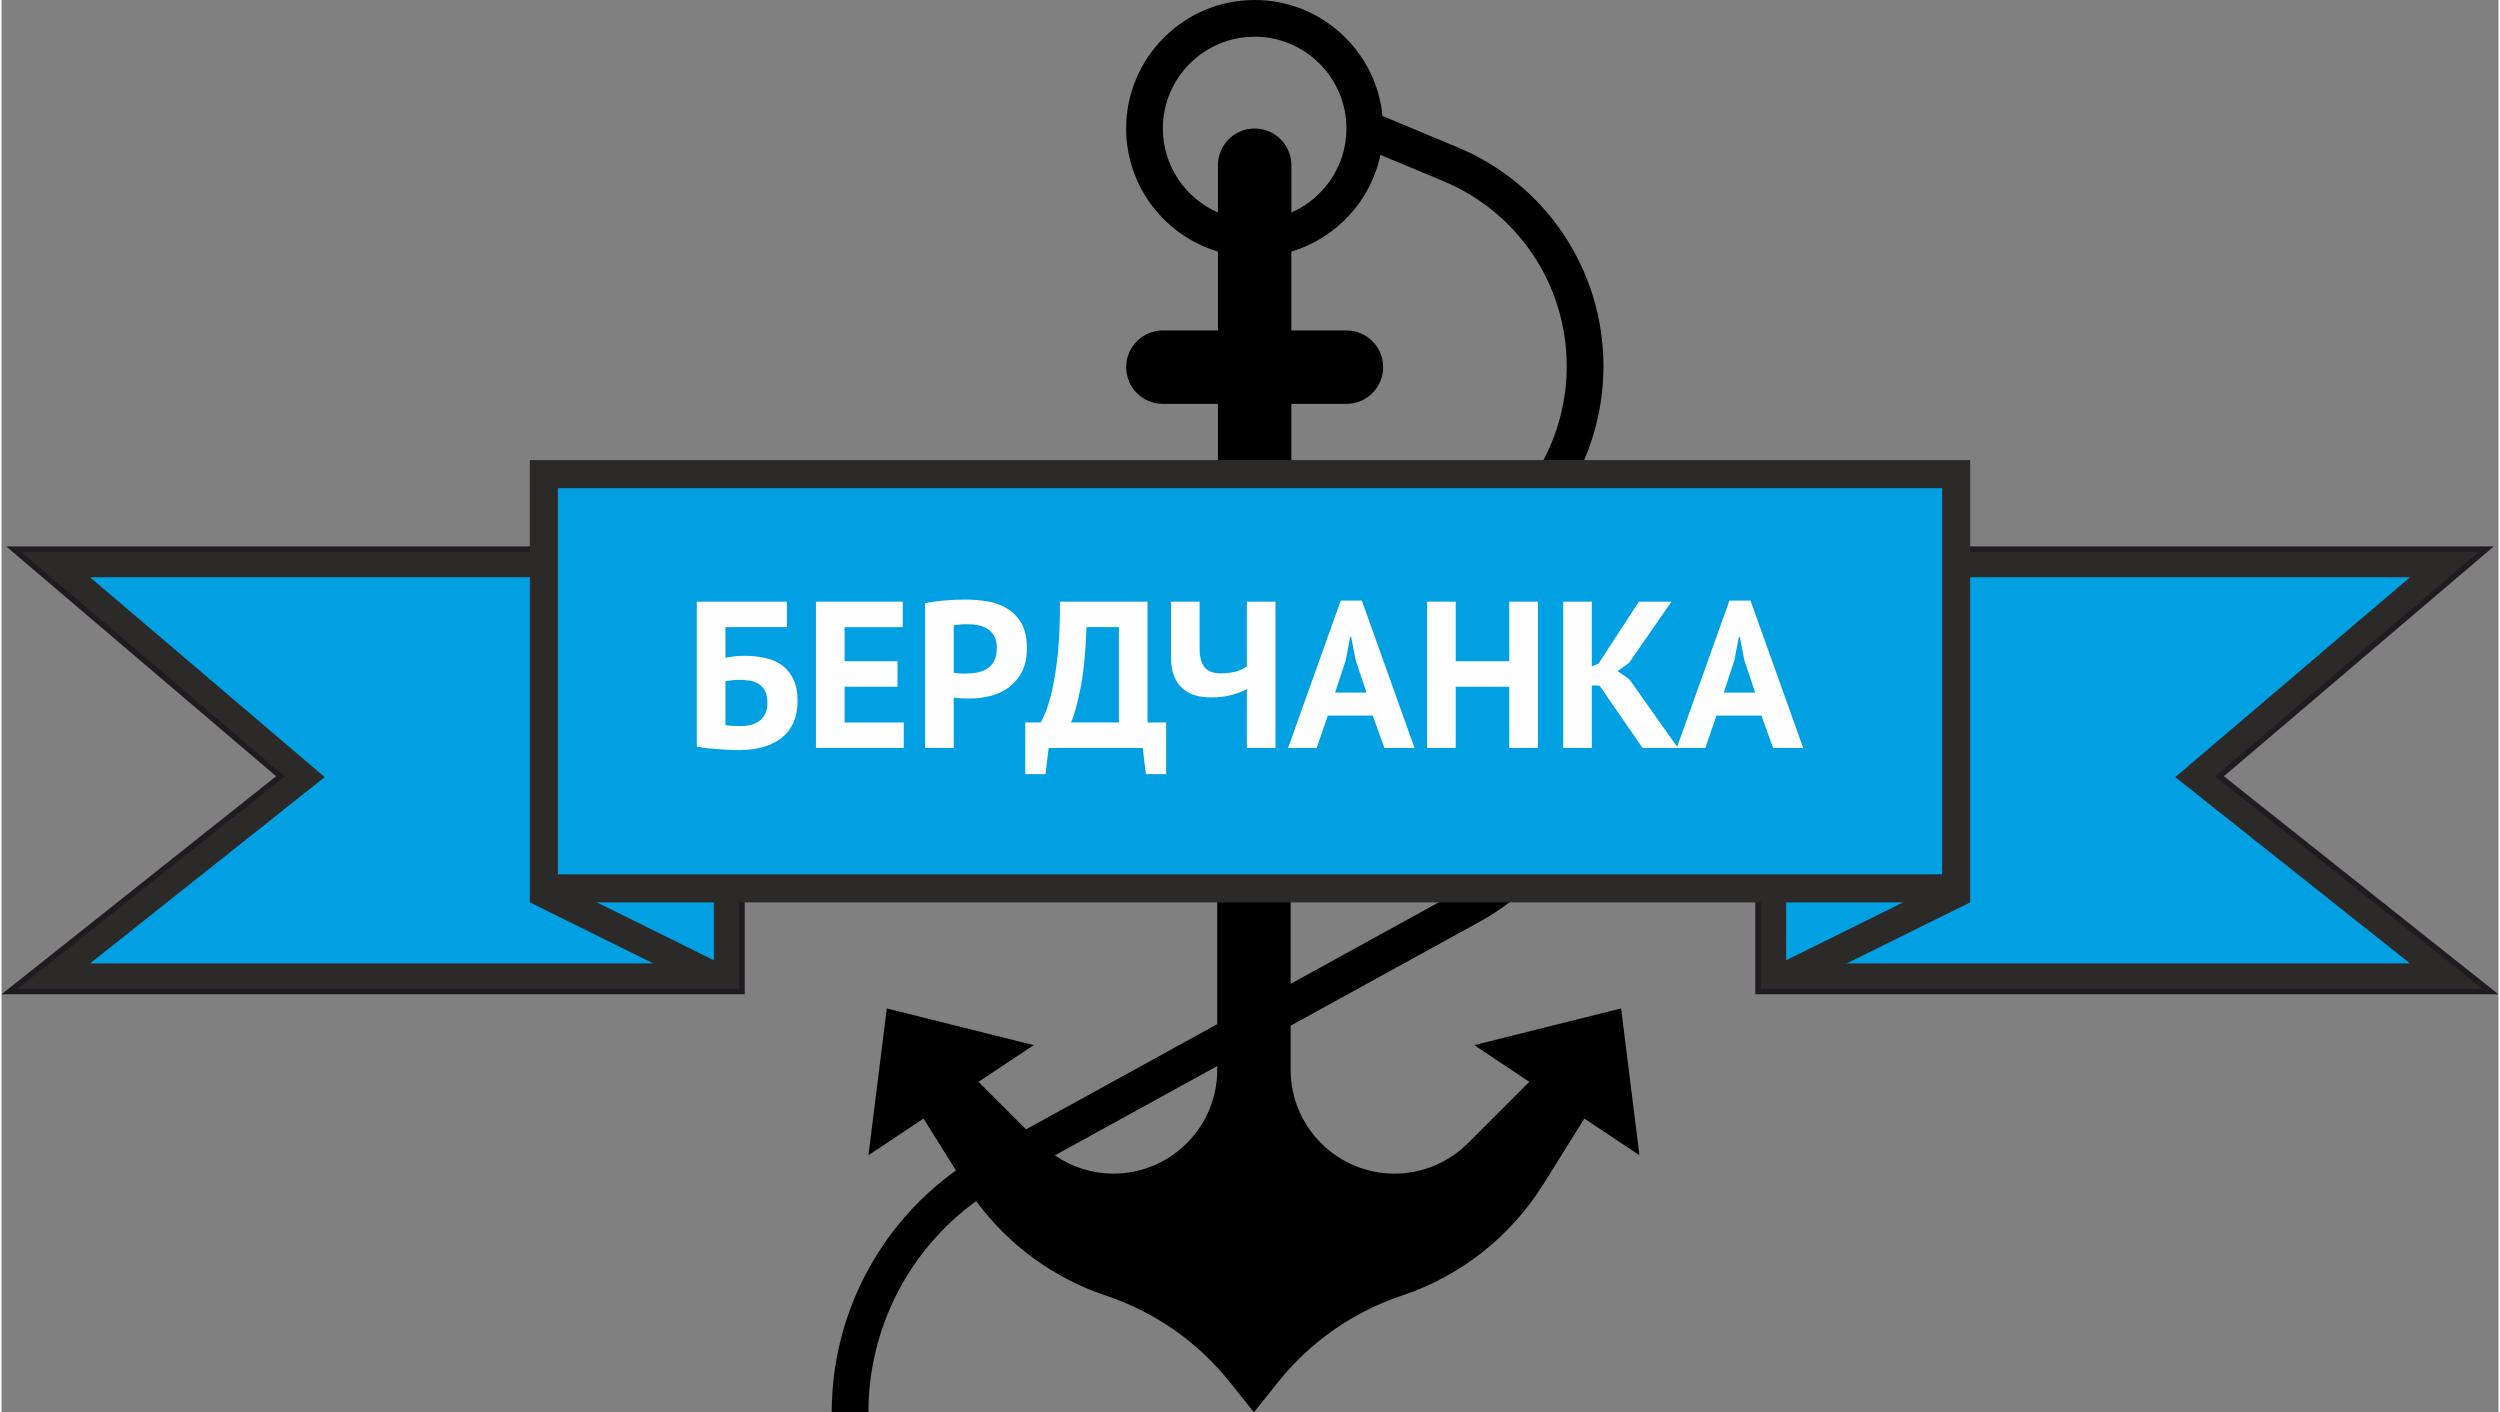 <?xml version="1.0" encoding="UTF-8"?>
<!DOCTYPE svg PUBLIC "-//W3C//DTD SVG 1.1//EN" "http://www.w3.org/Graphics/SVG/1.1/DTD/svg11.dtd">
<!-- Creator: CorelDRAW 2019 (64-Bit) -->
<svg xmlns="http://www.w3.org/2000/svg" xml:space="preserve" width="701px" height="396px" version="1.1" style="shape-rendering:geometricPrecision; text-rendering:geometricPrecision; image-rendering:optimizeQuality; fill-rule:evenodd; clip-rule:evenodd"
viewBox="0 0 466.028 263.583"
 xmlns:xlink="http://www.w3.org/1999/xlink"
 xmlns:xodm="http://www.corel.com/coreldraw/odm/2003">
 <rect x="0" y="0" width="466.028" height="263.583" fill="#808080" stroke="none"/>
 <defs>
  <style type="text/css">
   <![CDATA[
    .str0 {stroke:#1F1B20;stroke-width:1.048;stroke-miterlimit:22.926}
    .fil1 {fill:#2B2A29}
    .fil2 {fill:#00A0E3}
    .fil0 {fill:black}
    .fil3 {fill:#FEFEFE;fill-rule:nonzero}
   ]]>
  </style>
 </defs>
 <g id="Слой_x0020_1">
  <g id="_2216309775024">
   <path id="anchor.svg" class="fil0" d="M226.897 151.343l13.705 0 0 32.27 32 -17.601c6.303,-3.467 11.347,-8.595 14.71,-14.669l7.655 0c-3.874,8.631 -10.482,15.952 -19.061,20.671l-35.304 19.417 0 8.229c0,10.703 8.679,19.383 19.382,19.383 5.14,0 10.07,-2.043 13.706,-5.678l11.452 -11.454 -10.278 -6.852 27.41 -6.852 3.426 27.409 -10.279 -6.852 -7.67 12.273c-6.116,9.785 -15.45,17.13 -26.393,20.779 -9.075,3.025 -17.084,8.611 -23.058,16.079l-4.55 5.688 -4.551 -5.688c-5.974,-7.468 -13.982,-13.054 -23.058,-16.079 -9.74,-3.244 -18.187,-9.432 -24.239,-17.647 -12.524,9.088 -20.103,23.692 -20.103,39.414l-6.852 0c0,-18.035 8.748,-34.775 23.185,-45.132l-6.054 -9.687 -10.279 6.853 3.426 -27.41 27.411 6.852 -10.28 6.853 8.864 8.863 35.677 -19.626 0 -39.806zm-19.383 67.7c-3.933,0 -7.729,-1.213 -10.929,-3.403l30.312 -16.671 0 0.691c0,10.706 -8.679,19.383 -19.383,19.383z"/>
   <path id="anchor.svg_0" class="fil0" d="M227.03 86.48l13.705 0 0 -11.104 10.279 0c3.786,0 6.852,-3.066 6.852,-6.852 0,-3.786 -3.066,-6.852 -6.852,-6.852l-10.279 0 0 -14.715c8.353,-2.498 14.807,-9.426 16.617,-18.05l11.741 4.893c13.993,5.834 23.035,19.395 23.035,34.553 0,6.458 -1.663,12.673 -4.683,18.127l7.655 0c2.517,-5.607 3.88,-11.768 3.88,-18.127 0,-17.93 -10.696,-33.978 -27.249,-40.875l-13.983 -5.825c-1.177,-12.136 -11.429,-21.653 -23.866,-21.653 -13.221,0 -23.983,10.762 -23.983,23.983 0,10.841 7.239,20.015 17.131,22.974l0 14.715 -10.279 0c-3.785,0 -6.852,3.066 -6.852,6.852 0,3.786 3.067,6.852 6.852,6.852l10.279 0 0 11.104zm-10.279 -62.497c0,-9.446 7.686,-17.131 17.132,-17.131 9.445,0 17.131,7.685 17.131,17.131 0,7.007 -4.239,13.026 -10.279,15.679l0 -8.826c0,-3.786 -3.067,-6.853 -6.852,-6.853 -3.786,0 -6.853,3.067 -6.853,6.853l0 8.826c-6.041,-2.648 -10.279,-8.672 -10.279,-15.679z"/>
   <path class="fil1 str0" d="M413.953 144.894l50.573 40.155 -136.682 0 0 -82.548 135.891 0 -49.782 42.393zm-361.878 0l-49.782 -42.393 135.891 0 0 82.548 -136.682 0 50.573 -40.155z"/>
   <path class="fil2" d="M333.082 107.74l116.422 0 -43.797 37.296 43.797 34.775 -116.422 0 0 -72.071zm-200.136 0l-116.422 0 43.797 37.296 -43.797 34.775 116.422 0 0 -72.071z"/>
   <polygon class="fil1" points="98.602,85.869 367.426,85.869 367.426,168.417 367.421,168.417 367.422,168.419 334.583,184.656 332.12,179.689 354.919,168.417 111.11,168.417 133.896,179.683 131.434,184.65 98.602,168.417 98.602,168.417 98.602,168.416 98.594,168.412 98.602,168.397 "/>
   <polygon class="fil2" points="103.84,91.108 362.187,91.108 362.187,163.179 103.84,163.179 "/>
   <path class="fil3" d="M129.761 112.29l16.818 0 0 4.76 -11.472 0 0 5.698c0.442,-0.078 0.982,-0.156 1.62,-0.235 0.637,-0.078 1.268,-0.116 1.892,-0.116 1.457,0 2.797,0.143 4.019,0.429 1.223,0.286 2.27,0.761 3.142,1.424 0.871,0.663 1.554,1.535 2.048,2.614 0.494,1.08 0.742,2.4 0.742,3.961 0,1.535 -0.254,2.875 -0.761,4.02 -0.508,1.144 -1.236,2.094 -2.186,2.848 -0.949,0.754 -2.094,1.327 -3.433,1.717 -1.34,0.39 -2.843,0.585 -4.507,0.585 -0.443,0 -0.996,-0.013 -1.659,-0.039 -0.664,-0.026 -1.366,-0.065 -2.107,-0.117 -0.741,-0.052 -1.476,-0.117 -2.205,-0.195 -0.728,-0.078 -1.379,-0.182 -1.951,-0.312l0 -27.042zm8.312 23.218c0.676,0 1.307,-0.085 1.892,-0.248 0.586,-0.168 1.1,-0.422 1.542,-0.767 0.442,-0.345 0.793,-0.787 1.053,-1.32 0.26,-0.54 0.39,-1.19 0.39,-1.958 0,-0.923 -0.143,-1.658 -0.429,-2.224 -0.286,-0.559 -0.676,-1.001 -1.17,-1.32 -0.495,-0.319 -1.061,-0.534 -1.698,-0.631 -0.637,-0.104 -1.32,-0.156 -2.048,-0.156 -0.365,0 -0.82,0.032 -1.367,0.098 -0.545,0.065 -0.923,0.117 -1.131,0.168l0 8.169c0.286,0.072 0.722,0.124 1.307,0.15 0.586,0.026 1.138,0.039 1.659,0.039z"/>
   <polygon id="1" class="fil3" points="152.004,112.29 168.198,112.29 168.198,117.05 157.35,117.05 157.35,123.411 167.222,123.411 167.222,128.172 157.35,128.172 157.35,134.845 168.393,134.845 168.393,139.605 152.004,139.605 "/>
   <path id="2" class="fil3" d="M172.373 112.563c1.092,-0.208 2.296,-0.371 3.609,-0.488 1.314,-0.117 2.622,-0.175 3.922,-0.175 1.353,0 2.712,0.11 4.078,0.331 1.366,0.221 2.595,0.664 3.688,1.327 1.092,0.663 1.983,1.587 2.673,2.771 0.689,1.183 1.034,2.725 1.034,4.623 0,1.718 -0.299,3.168 -0.898,4.351 -0.598,1.184 -1.392,2.153 -2.38,2.908 -0.989,0.754 -2.114,1.3 -3.375,1.639 -1.262,0.338 -2.57,0.507 -3.922,0.507 -0.13,0 -0.339,0 -0.625,0 -0.286,0 -0.585,-0.006 -0.897,-0.02 -0.312,-0.013 -0.618,-0.032 -0.917,-0.058 -0.299,-0.026 -0.514,-0.052 -0.644,-0.078l0 9.404 -5.346 0 0 -27.042zm7.96 3.941c-0.52,0 -1.014,0.019 -1.483,0.059 -0.467,0.038 -0.845,0.084 -1.131,0.136l0 8.858c0.104,0.026 0.26,0.052 0.468,0.079 0.208,0.025 0.429,0.045 0.663,0.058 0.234,0.013 0.462,0.019 0.683,0.019 0.221,0 0.384,0 0.488,0 0.703,0 1.399,-0.065 2.088,-0.195 0.689,-0.13 1.307,-0.371 1.853,-0.722 0.547,-0.351 0.983,-0.839 1.308,-1.463 0.325,-0.624 0.488,-1.444 0.488,-2.459 0,-0.858 -0.156,-1.567 -0.469,-2.126 -0.312,-0.559 -0.722,-1.008 -1.229,-1.347 -0.507,-0.338 -1.086,-0.572 -1.737,-0.702 -0.65,-0.13 -1.313,-0.195 -1.99,-0.195z"/>
   <path id="3" class="fil3" d="M217.365 144.483l-3.785 0 -0.585 -4.878 -17.56 0 -0.585 4.878 -3.785 0 0 -9.638 2.887 0c0.182,-0.286 0.481,-0.924 0.898,-1.912 0.416,-0.989 0.832,-2.388 1.249,-4.195 0.416,-1.809 0.767,-4.072 1.053,-6.79 0.286,-2.719 0.417,-5.938 0.39,-9.658l16.35 0 0 22.555 3.473 0 0 9.638zm-8.818 -9.638l0 -17.795 -6.049 0c-0.156,4.631 -0.527,8.423 -1.112,11.375 -0.585,2.953 -1.177,5.093 -1.776,6.42l8.937 0z"/>
   <path id="4" class="fil3" d="M223.609 112.29l0 8.715c0,1.567 0.306,2.738 0.917,3.512 0.611,0.773 1.619,1.157 3.024,1.157 0.989,0 1.919,-0.11 2.79,-0.331 0.872,-0.221 1.567,-0.56 2.088,-1.002l0 -12.051 5.346 0 0 27.315 -5.346 0 0 -11.004c-0.677,0.39 -1.58,0.748 -2.712,1.073 -1.132,0.325 -2.478,0.488 -4.039,0.488 -1.092,0 -2.088,-0.137 -2.985,-0.41 -0.898,-0.273 -1.678,-0.715 -2.341,-1.327 -0.664,-0.611 -1.177,-1.391 -1.542,-2.341 -0.364,-0.949 -0.546,-2.101 -0.546,-3.453l0 -10.341 5.346 0z"/>
   <path id="5" class="fil3" d="M255.92 133.557l-8.39 0 -2.068 6.048 -5.347 0 9.834 -27.511 3.941 0 9.834 27.511 -5.62 0 -2.184 -6.048zm-7.025 -4.293l5.854 0 -2.03 -6.087 -0.819 -4.293 -0.195 0 -0.82 4.332 -1.99 6.048z"/>
   <polygon id="6" class="fil3" points="281.4,128.172 271.411,128.172 271.411,139.605 266.065,139.605 266.065,112.29 271.411,112.29 271.411,123.411 281.4,123.411 281.4,112.29 286.747,112.29 286.747,139.605 281.4,139.605 "/>
   <polygon id="7" class="fil3" points="298.219,127.938 296.814,127.938 296.814,139.605 291.469,139.605 291.469,112.29 296.814,112.29 296.814,124.387 298.063,123.84 305.594,112.29 311.682,112.29 303.721,123.762 301.614,125.245 303.799,126.767 312.891,139.605 306.297,139.605 "/>
   <path id="8" class="fil3" d="M328.462 133.557l-8.39 0 -2.068 6.048 -5.346 0 9.833 -27.511 3.941 0 9.834 27.511 -5.619 0 -2.185 -6.048zm-7.024 -4.293l5.853 0 -2.029 -6.087 -0.82 -4.293 -0.195 0 -0.819 4.332 -1.99 6.048z"/>
  </g>
 </g>
</svg>
